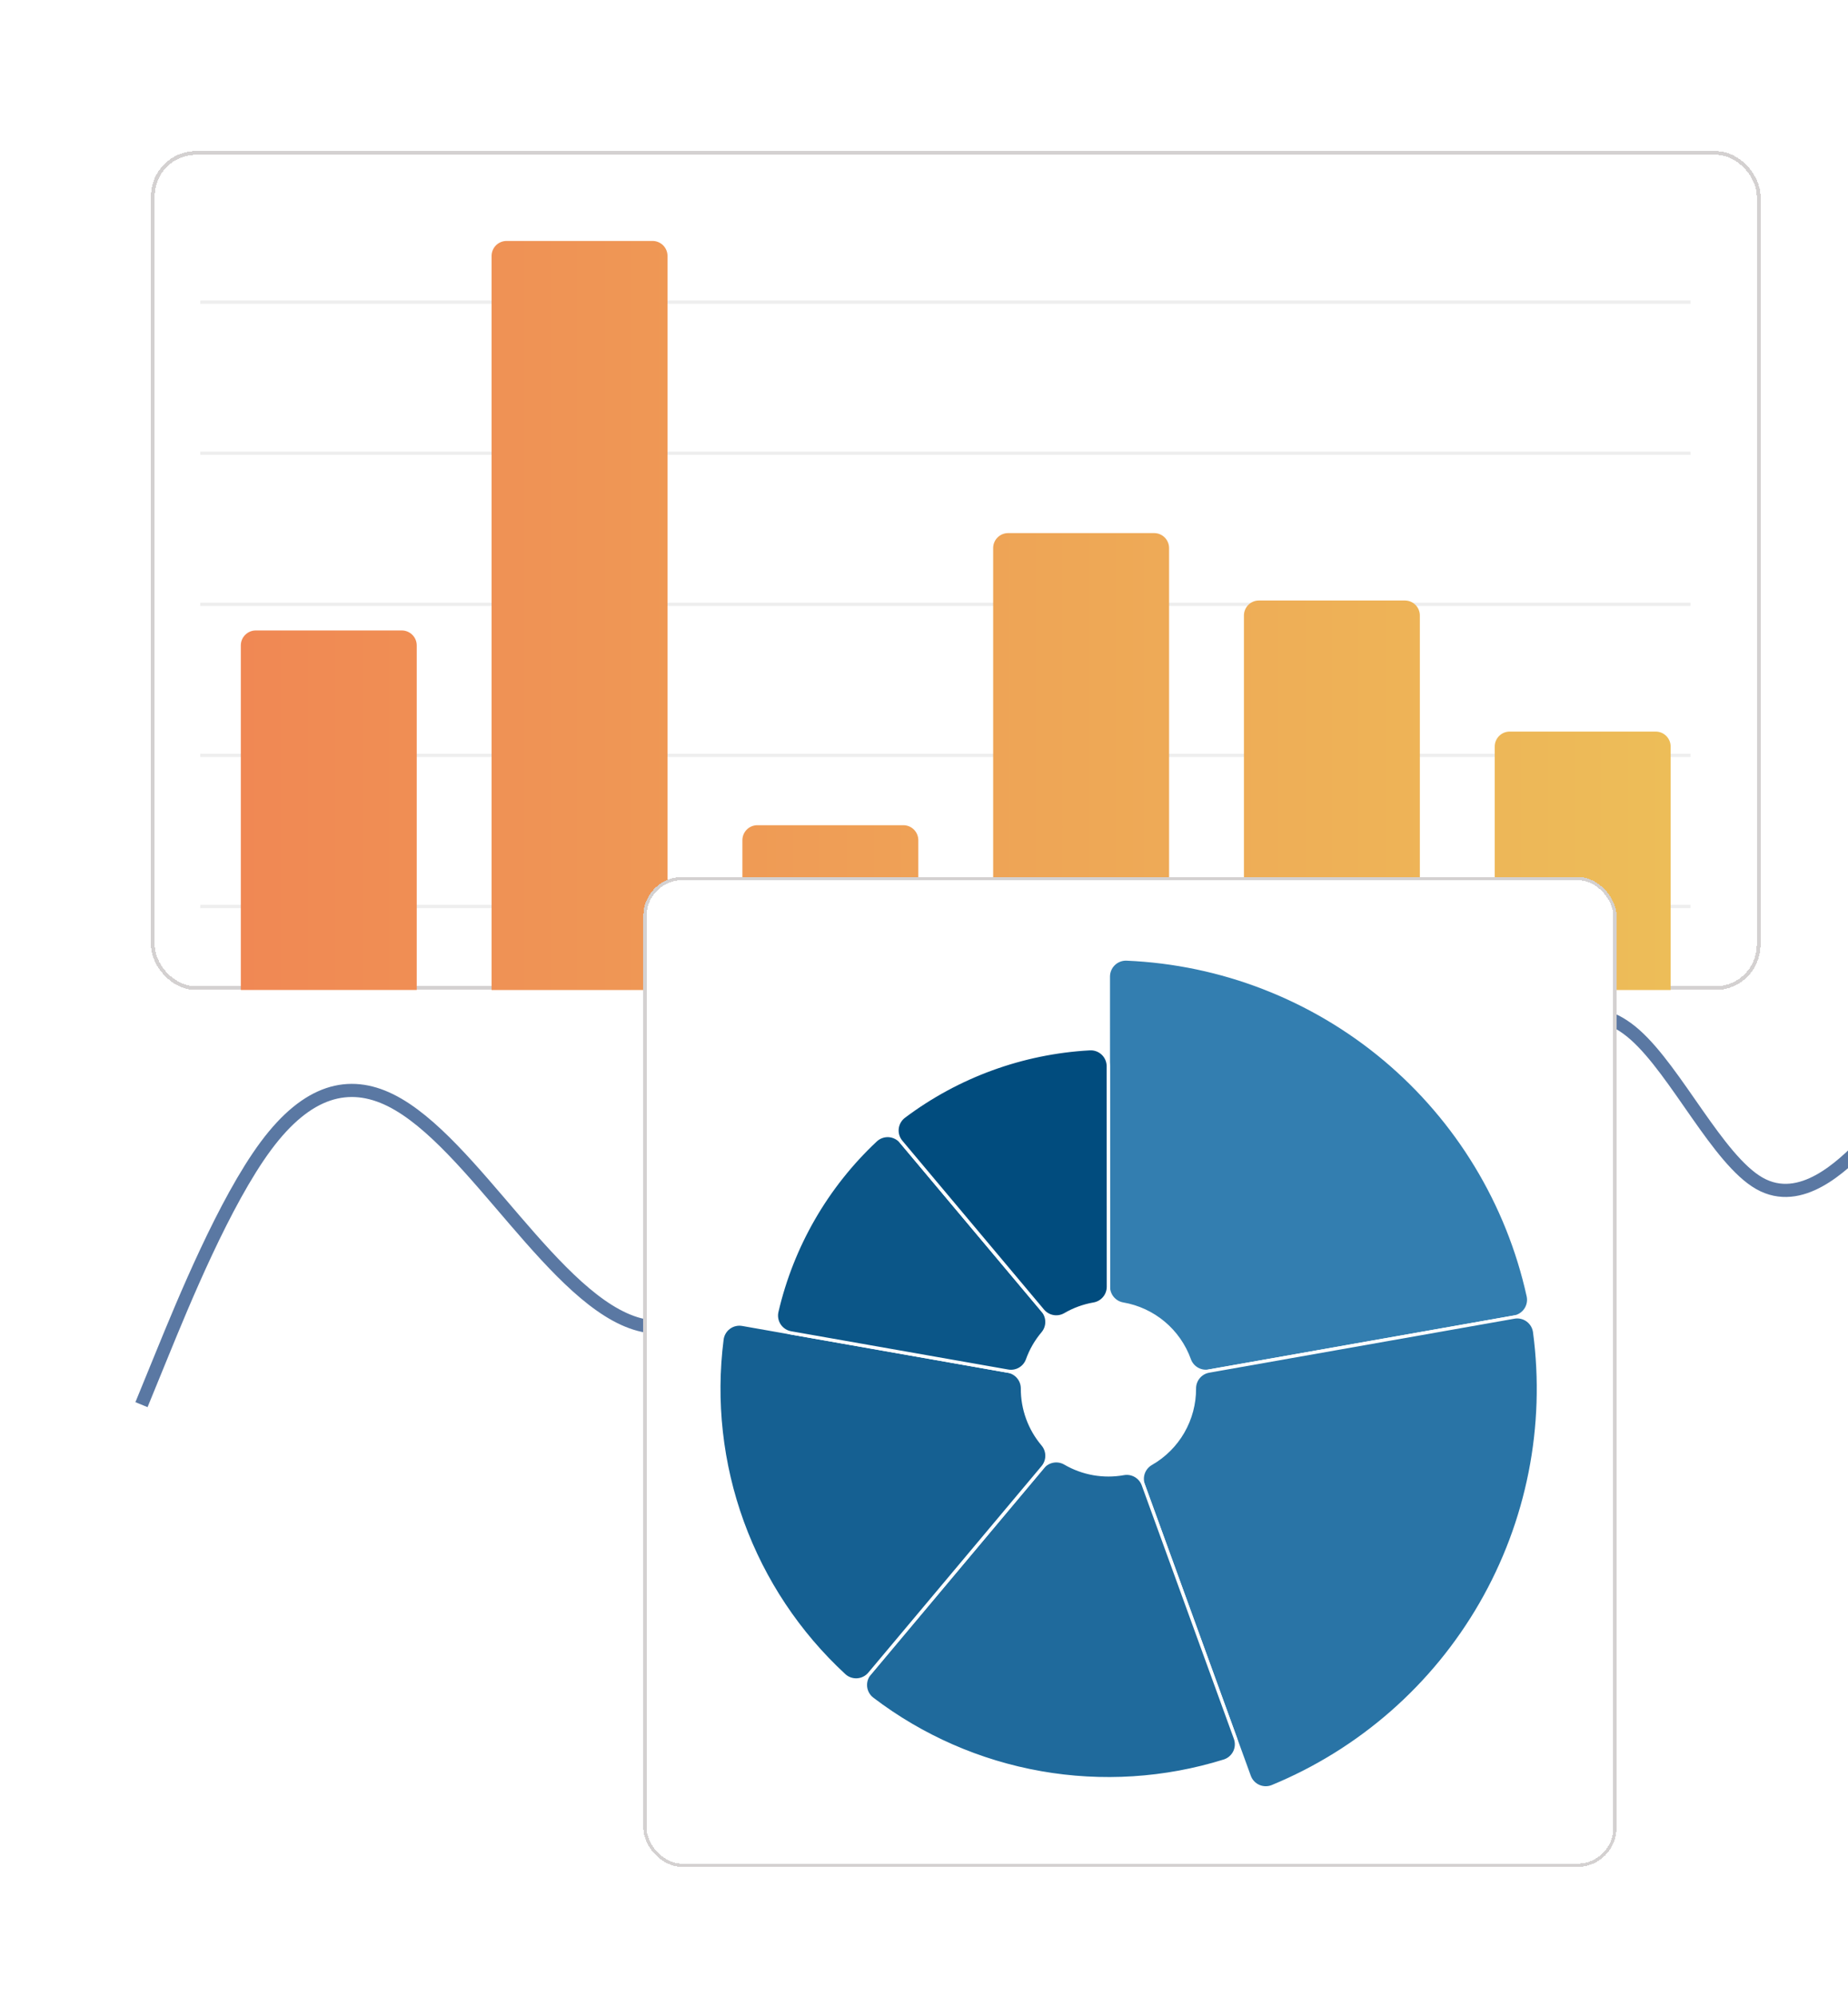 <svg width="563" height="608" viewBox="0 0 563 608" fill="none" xmlns="http://www.w3.org/2000/svg">
<g filter="url(#filter0_d_180_12358)">
<rect x="46" y="46" width="490.334" height="255.43" rx="13.684" fill="white" shape-rendering="crispEdges"/>
<rect x="46.57" y="46.57" width="489.194" height="254.29" rx="13.114" stroke="#D4D1D1" stroke-width="1.14" shape-rendering="crispEdges"/>
<path d="M61 92H515" stroke="#EEEEEE"/>
<path d="M61 138H515" stroke="#EEEEEE"/>
<path d="M61 184H515" stroke="#EEEEEE"/>
<path d="M61 230H515" stroke="#EEEEEE"/>
<path d="M61 276H515" stroke="#EEEEEE"/>
<path d="M351.604 162.312C354.123 162.312 356.165 164.355 356.165 166.874V301.431H302.57V166.874C302.57 164.355 304.613 162.312 307.132 162.312H351.604ZM428.002 182.838C430.521 182.838 432.563 184.88 432.563 187.399V301.431H378.969V187.399C378.969 184.88 381.011 182.838 383.53 182.838H428.002ZM198.799 73.367C201.318 73.367 203.36 75.41 203.36 77.929V301.43H149.766V77.929C149.766 75.41 151.808 73.367 154.327 73.367H198.799ZM275.205 251.256C277.724 251.256 279.767 253.298 279.767 255.817V301.43H226.172V255.817C226.172 253.298 228.214 251.256 230.733 251.256H275.205ZM504.408 222.748C506.927 222.748 508.97 224.79 508.97 227.31V301.43H455.375V227.31C455.375 224.79 457.417 222.748 459.937 222.748H504.408ZM122.4 191.959C124.919 191.959 126.962 194.001 126.962 196.521V301.429H73.367V196.521C73.367 194.001 75.41 191.959 77.929 191.959H122.4Z" fill="url(#paint0_linear_180_12358)"/>
</g>
<path d="M43.102 427.686L49.421 412.239C55.741 396.791 68.38 365.897 81.019 348.883C93.658 331.869 106.297 328.737 118.936 334.983C131.575 341.229 144.214 356.854 156.854 371.54C169.493 386.227 182.132 399.974 194.771 403.293C207.41 406.612 220.049 399.501 232.688 391.285C245.327 383.069 257.966 373.747 270.606 365.701C283.245 357.656 295.884 350.887 308.523 337.462C321.162 324.037 333.801 303.956 346.44 317.276C359.079 330.596 371.719 377.318 384.358 398.684C396.997 420.05 409.636 416.061 422.275 397.526C434.914 378.991 447.553 345.91 460.192 327.128C472.831 308.346 485.471 303.863 498.11 315.065C510.749 326.268 523.388 353.157 536.027 360.313C548.666 367.468 561.305 354.89 567.625 348.601L573.944 342.312" stroke="#5A78A3" stroke-width="4"/>
<g filter="url(#filter1_d_180_12358)">
<rect x="196" y="267" width="296.481" height="301.422" rx="11.859" fill="white" shape-rendering="crispEdges"/>
<rect x="196.494" y="267.494" width="295.493" height="300.434" rx="11.365" stroke="#D4D1D1" stroke-width="0.988" shape-rendering="crispEdges"/>
<path d="M337.664 297.348C337.664 296.626 337.81 295.912 338.093 295.249C338.376 294.586 338.79 293.986 339.311 293.487C339.831 292.988 340.447 292.599 341.122 292.345C341.797 292.09 342.516 291.974 343.237 292.005C372.088 293.228 399.726 303.95 421.854 322.504C443.981 341.059 459.357 366.405 465.59 394.601C465.746 395.306 465.757 396.034 465.624 396.743C465.491 397.452 465.216 398.126 464.815 398.726C464.414 399.326 463.896 399.838 463.292 400.232C462.688 400.627 462.011 400.895 461.3 401.02L368.303 417.463C367.061 417.683 365.782 417.456 364.691 416.824C363.6 416.192 362.768 415.194 362.341 414.008C360.772 409.647 358.074 405.78 354.522 402.801C350.971 399.823 346.693 397.841 342.125 397.056C340.882 396.843 339.755 396.197 338.942 395.233C338.129 394.269 337.684 393.049 337.683 391.788L337.664 297.348Z" fill="#337EB0" stroke="white" stroke-linejoin="round"/>
<path d="M461.3 401.02C462.01 400.895 462.739 400.914 463.441 401.077C464.144 401.241 464.806 401.544 465.388 401.97C465.97 402.396 466.46 402.935 466.828 403.556C467.197 404.176 467.435 404.864 467.531 405.579C471.347 434.225 465.582 463.33 451.135 488.359C436.688 513.388 414.369 532.936 387.655 543.96C386.988 544.235 386.272 544.372 385.551 544.364C384.83 544.355 384.118 544.201 383.458 543.91C382.798 543.619 382.204 543.197 381.711 542.67C381.218 542.144 380.837 541.523 380.591 540.845L348.314 452.091C347.883 450.906 347.885 449.607 348.319 448.424C348.753 447.24 349.591 446.248 350.686 445.622C354.714 443.32 358.059 439.99 360.379 435.972C362.698 431.954 363.908 427.392 363.887 422.753C363.881 421.492 364.321 420.27 365.129 419.302C365.937 418.334 367.061 417.682 368.302 417.463L461.3 401.02Z" fill="#2974A6" stroke="white" stroke-linejoin="round"/>
<path d="M376.376 529.277C376.623 529.957 376.73 530.68 376.69 531.402C376.649 532.124 376.463 532.831 376.142 533.479C375.82 534.127 375.371 534.703 374.821 535.172C374.27 535.642 373.63 535.995 372.94 536.209C354.86 541.834 335.697 543.052 317.051 539.76C298.405 536.469 280.817 528.765 265.755 517.291C265.18 516.853 264.699 516.302 264.343 515.673C263.986 515.043 263.761 514.348 263.681 513.629C263.601 512.91 263.668 512.183 263.877 511.49C264.087 510.798 264.435 510.155 264.9 509.601L317.697 446.689C318.507 445.723 319.633 445.075 320.875 444.859C322.118 444.642 323.396 444.872 324.485 445.507C329.87 448.647 336.198 449.764 342.332 448.657C343.573 448.433 344.853 448.655 345.946 449.284C347.039 449.912 347.875 450.907 348.306 452.091L376.376 529.277Z" fill="#1F6A9C" stroke="white" stroke-linejoin="round"/>
<path d="M264.91 509.601C264.445 510.155 263.872 510.609 263.226 510.936C262.581 511.262 261.876 511.454 261.154 511.5C260.432 511.546 259.708 511.445 259.027 511.203C258.345 510.961 257.719 510.584 257.188 510.093C243.275 497.251 232.635 481.266 226.159 463.474C219.683 445.681 217.557 426.598 219.959 407.817C220.051 407.099 220.287 406.408 220.654 405.784C221.021 405.161 221.51 404.618 222.093 404.189C222.675 403.76 223.339 403.454 224.043 403.289C224.747 403.124 225.478 403.104 226.19 403.23L307.075 417.481C308.317 417.7 309.442 418.351 310.25 419.318C311.059 420.286 311.499 421.508 311.494 422.769C311.469 429.002 313.666 435.04 317.693 439.798C318.507 440.761 318.955 441.98 318.958 443.241C318.961 444.502 318.518 445.723 317.707 446.689L264.91 509.601Z" fill="#156092" stroke="white" stroke-linejoin="round"/>
<path d="M240.95 405.83C240.234 405.704 239.552 405.433 238.945 405.035C238.337 404.636 237.817 404.118 237.417 403.511C237.016 402.905 236.744 402.224 236.615 401.509C236.487 400.793 236.506 400.06 236.671 399.352C241.325 379.365 251.803 361.209 266.779 347.179C267.31 346.682 267.936 346.299 268.619 346.052C269.302 345.805 270.029 345.7 270.754 345.744C271.479 345.787 272.188 345.978 272.837 346.305C273.486 346.631 274.062 347.087 274.529 347.643L317.7 399.066C318.511 400.031 318.954 401.252 318.952 402.513C318.95 403.774 318.502 404.994 317.688 405.956C315.667 408.345 314.09 411.077 313.033 414.022C312.607 415.209 311.775 416.207 310.685 416.839C309.594 417.472 308.315 417.699 307.073 417.481L240.95 405.83Z" fill="#0B5688" stroke="white" stroke-linejoin="round"/>
<path d="M274.525 347.644C274.058 347.087 273.709 346.441 273.5 345.746C273.291 345.05 273.225 344.319 273.308 343.597C273.391 342.875 273.62 342.178 273.981 341.547C274.343 340.917 274.829 340.367 275.41 339.931C291.821 327.609 311.517 320.433 332.008 319.31C332.733 319.27 333.459 319.379 334.142 319.629C334.824 319.879 335.448 320.265 335.975 320.765C336.503 321.264 336.924 321.866 337.211 322.533C337.498 323.201 337.647 323.92 337.647 324.646L337.673 391.788C337.674 393.049 337.229 394.269 336.416 395.234C335.604 396.198 334.477 396.845 333.235 397.059C330.151 397.59 327.188 398.67 324.485 400.247C323.396 400.882 322.117 401.112 320.875 400.896C319.633 400.68 318.507 400.032 317.696 399.066L274.525 347.644Z" fill="#014C7E" stroke="white" stroke-linejoin="round"/>
</g>
<defs>
<filter id="filter0_d_180_12358" x="0.388" y="0.388" width="581.561" height="346.656" filterUnits="userSpaceOnUse" color-interpolation-filters="sRGB">
<feFlood flood-opacity="0" result="BackgroundImageFix"/>
<feColorMatrix in="SourceAlpha" type="matrix" values="0 0 0 0 0 0 0 0 0 0 0 0 0 0 0 0 0 0 127 0" result="hardAlpha"/>
<feOffset/>
<feGaussianBlur stdDeviation="22.806"/>
<feComposite in2="hardAlpha" operator="out"/>
<feColorMatrix type="matrix" values="0 0 0 0 0.554 0 0 0 0 0.554 0 0 0 0 0.554 0 0 0 0.06 0"/>
<feBlend mode="normal" in2="BackgroundImageFix" result="effect1_dropShadow_180_12358"/>
<feBlend mode="normal" in="SourceGraphic" in2="effect1_dropShadow_180_12358" result="shape"/>
</filter>
<filter id="filter1_d_180_12358" x="156.469" y="227.469" width="375.542" height="380.484" filterUnits="userSpaceOnUse" color-interpolation-filters="sRGB">
<feFlood flood-opacity="0" result="BackgroundImageFix"/>
<feColorMatrix in="SourceAlpha" type="matrix" values="0 0 0 0 0 0 0 0 0 0 0 0 0 0 0 0 0 0 127 0" result="hardAlpha"/>
<feOffset/>
<feGaussianBlur stdDeviation="19.765"/>
<feComposite in2="hardAlpha" operator="out"/>
<feColorMatrix type="matrix" values="0 0 0 0 0.554 0 0 0 0 0.554 0 0 0 0 0.554 0 0 0 0.06 0"/>
<feBlend mode="normal" in2="BackgroundImageFix" result="effect1_dropShadow_180_12358"/>
<feBlend mode="normal" in="SourceGraphic" in2="effect1_dropShadow_180_12358" result="shape"/>
</filter>
<linearGradient id="paint0_linear_180_12358" x1="73.367" y1="187.399" x2="508.399" y2="187.399" gradientUnits="userSpaceOnUse">
<stop stop-color="#F08854"/>
<stop offset="1" stop-color="#EDBD58"/>
</linearGradient>
</defs>
</svg>
